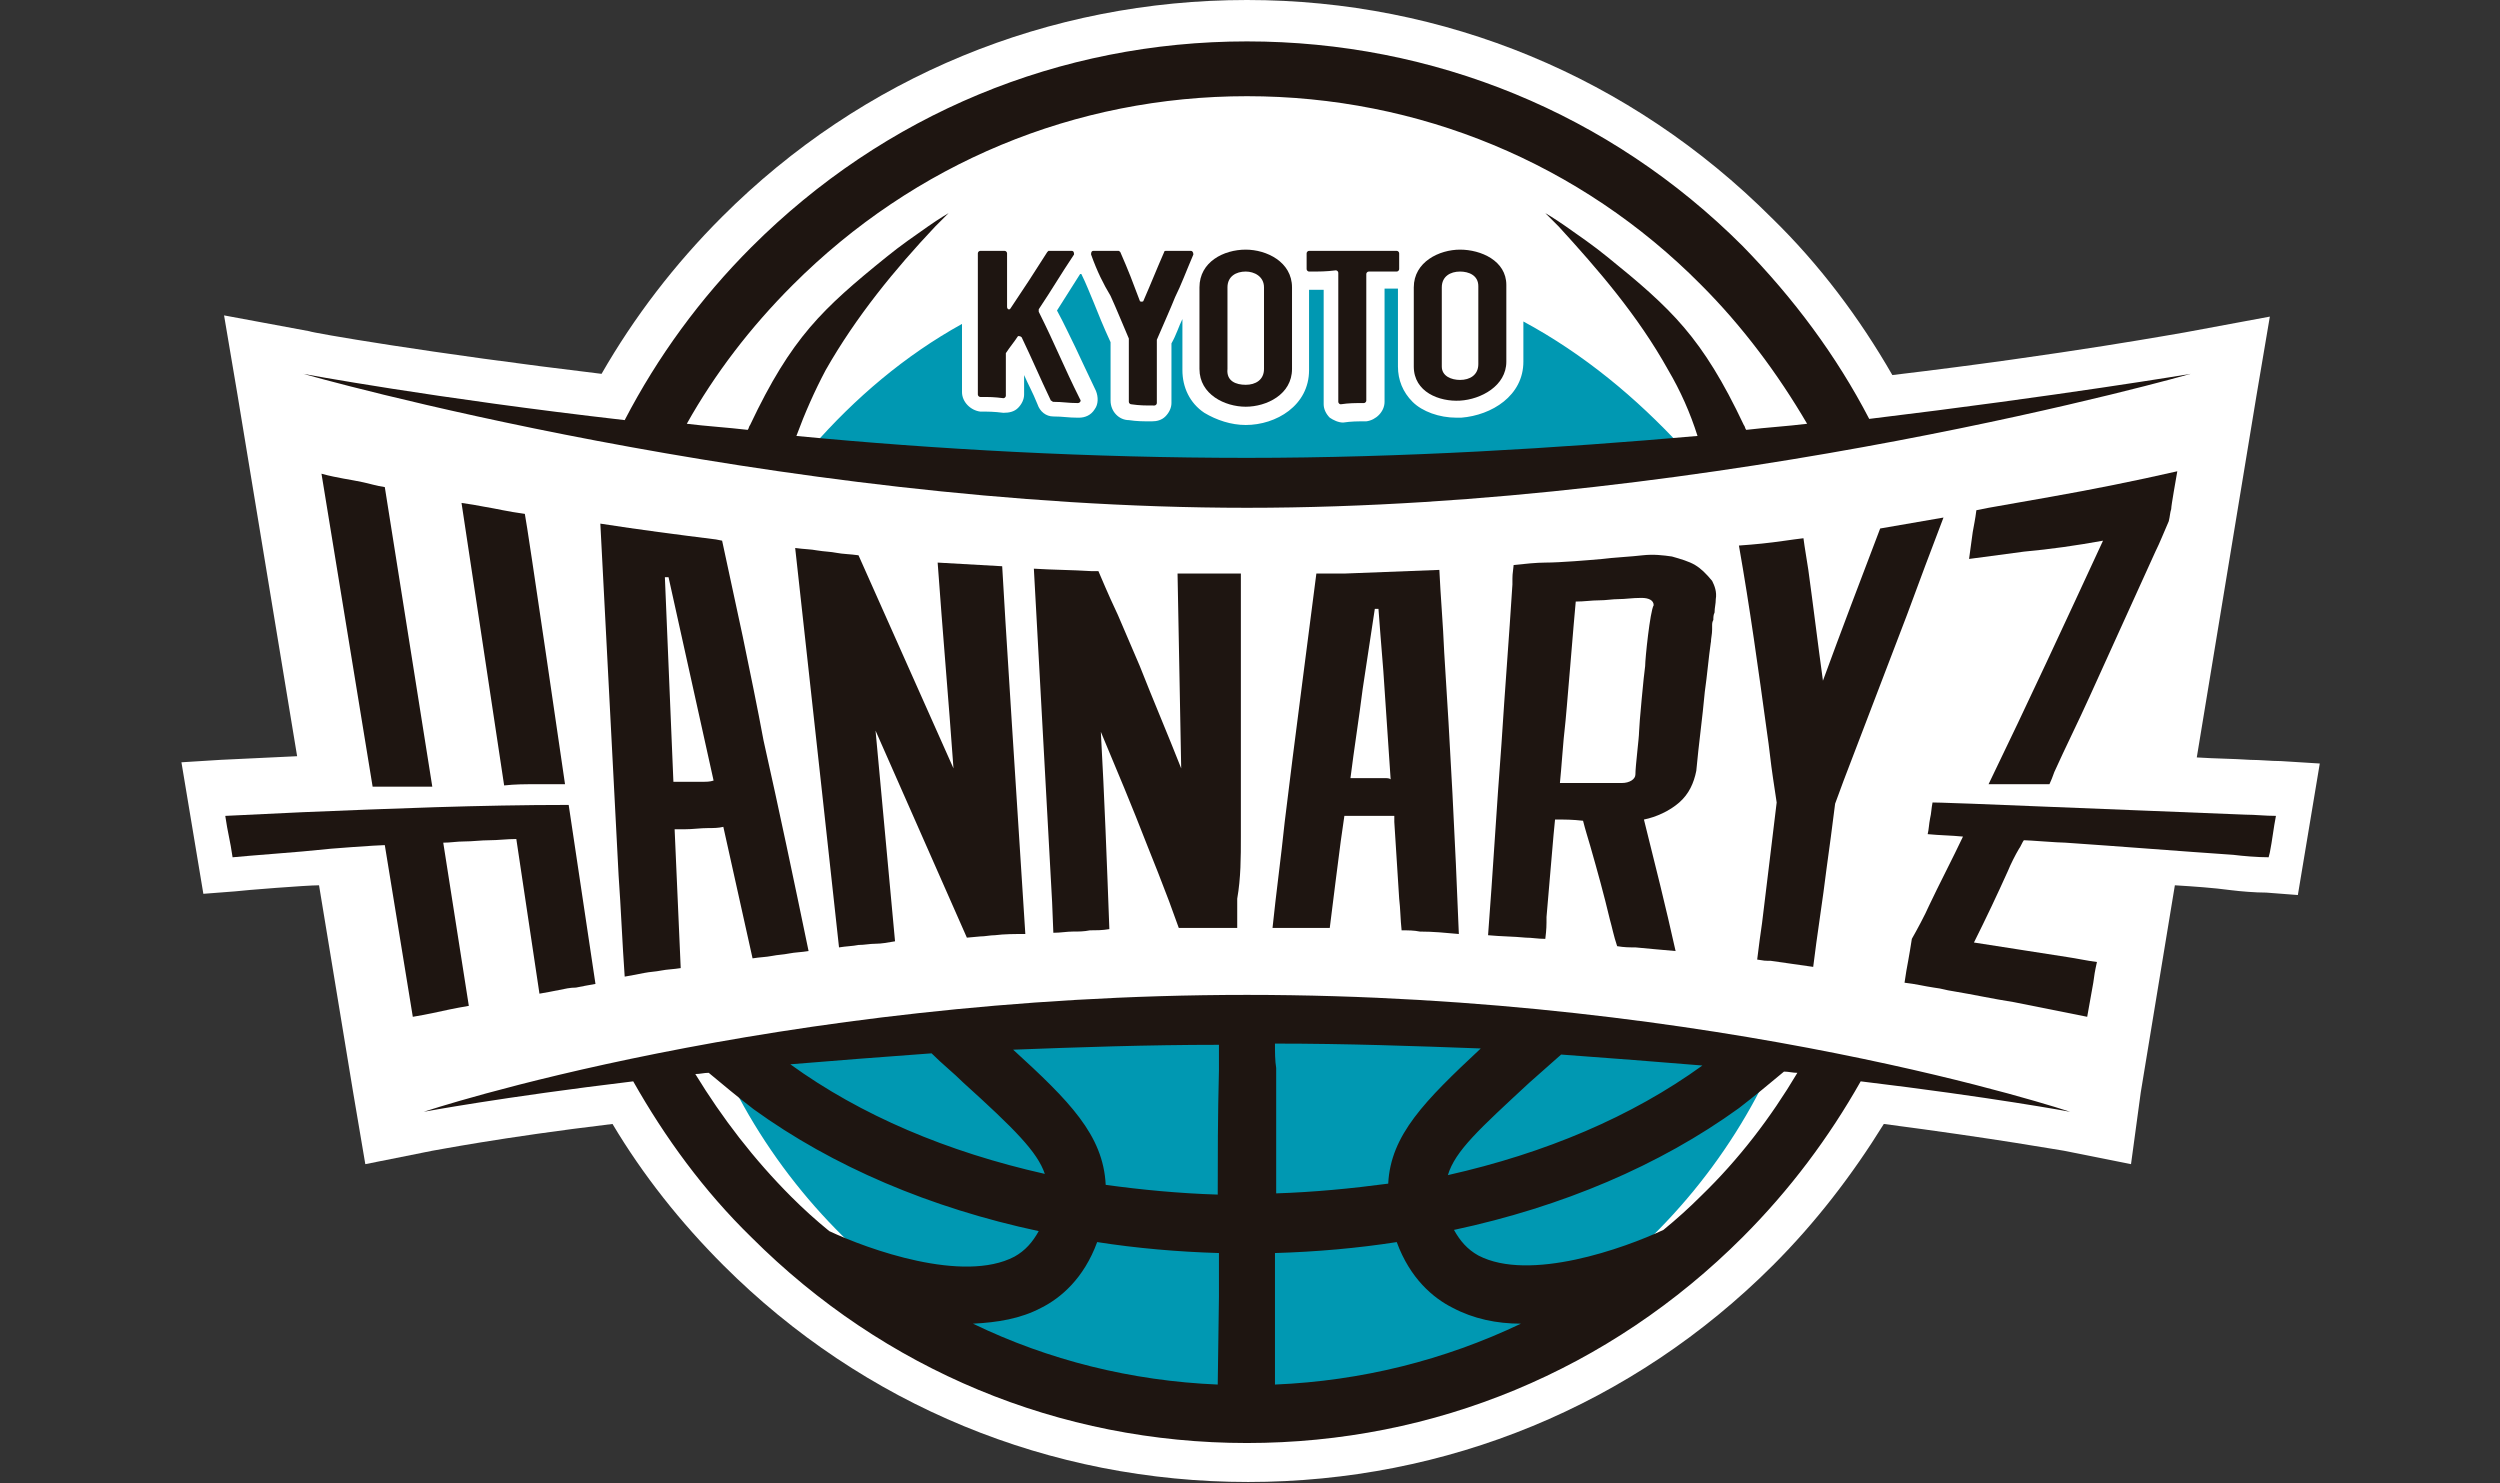 <?xml version="1.0" encoding="utf-8"?>
<!-- Generator: Adobe Illustrator 25.4.1, SVG Export Plug-In . SVG Version: 6.00 Build 0)  -->
<svg version="1.1" id="レイヤー_1" xmlns="http://www.w3.org/2000/svg" xmlns:xlink="http://www.w3.org/1999/xlink" x="0px"
	 y="0px" viewBox="0 0 205.3 121.8" style="enable-background:new 0 0 205.3 121.8;" xml:space="preserve">
<rect x="0" y="0" width="205.3" height="121.8" fill="#333333" stroke="none"/>
<style type="text/css">
	.st0{fill:#FFFFFF;}
	.st1{fill:#0098B2;}
	.st2{fill:#1E1511;}
</style>
<g id="濃背景_x5F_京都ハンナリーズ_00000142160010663515905990000015820312256821300612_">
	<g>
		<path class="st0" d="M175.8,89.7l2.8-17c1.6,0.1,3.1,0.2,4.6,0.4c0.8,0.1,2,0.2,2.9,0.2l2.6,0.2l1.8-10.8l-3.2-0.2
			c-0.8,0-1.7-0.1-2.5-0.1c-1.5-0.1-2.9-0.1-4.4-0.2l0,0l4.9-29.7l1.1-6.5l-7,1.3c-0.1,0-9.7,1.8-24,3.5c-2.7-4.7-6-9.1-9.9-12.9
			C133.9,6.3,118.6,0,102.4,0h0C86.1,0,70.8,6.3,59.3,17.8c-3.9,3.9-7.2,8.2-9.9,12.9c-14.2-1.7-23.9-3.4-24-3.5l-7-1.3l1.1,6.5
			l4.9,29.7l0,0c-2.1,0.1-4.2,0.2-6.3,0.3l-3.2,0.2l1.8,10.8l2.6-0.2c0.8-0.1,5.9-0.5,6.9-0.5l2.8,17l1,5.9l5.5-1.1
			c0.1,0,5.6-1.1,14.8-2.2c2.5,4.2,5.6,8.1,9.1,11.6c11.5,11.5,26.8,17.8,43.1,17.8c16.3,0,31.6-6.3,43.1-17.8
			c3.5-3.5,6.5-7.4,9.1-11.6c9.2,1.2,14.7,2.2,14.8,2.2l5.5,1.1L175.8,89.7z"/>
		<g>
			<g>
				<path class="st0" d="M102.7,38.8c17.4,0,34.7-1.7,48.6-3.5C142,17.7,123.6,5.7,102.4,5.7c-21.2,0-39.6,12-48.8,29.5
					C67.5,37.1,85.1,38.8,102.7,38.8z"/>
				<path class="st0" d="M102.7,84.3c-19.4,0-36.4,1.7-48.5,3.5c9.4,16.9,27.5,28.3,48.2,28.3c20.7,0,38.8-11.5,48.2-28.4
					C138.6,86,121.8,84.3,102.7,84.3z"/>
			</g>
			<g>
				<g>
					<path class="st1" d="M125.1,26.4v3.3c0,2.8-2.6,4.4-5.1,4.6c-0.1,0-0.3,0-0.4,0c-1.4,0-2.8-0.5-3.6-1.3
						c-0.8-0.8-1.2-1.8-1.2-2.9l0-6.4c0,0,0,0,0,0l-1.1,0l0,9.3c0,0.8-0.7,1.5-1.5,1.6c-0.8,0-1.2,0-1.9,0.1c0,0,0,0,0,0
						c-0.4,0-0.8-0.2-1.1-0.4c-0.3-0.3-0.5-0.7-0.5-1.1l0-9.4l-1.1,0c0,0,0,0,0,0c0,0,0,0-0.1,0l0,6.6c0,2.9-2.7,4.5-5.2,4.5
						c0,0,0,0,0,0c-1.2,0-2.4-0.4-3.4-1c-1.2-0.8-1.8-2.1-1.8-3.5l0-4.2c-0.3,0.6-0.5,1.3-0.9,2l0,4.9c0,0.4-0.2,0.8-0.5,1.1
						c-0.3,0.3-0.7,0.4-1.1,0.4c0,0,0,0,0,0c-0.8,0-1.2,0-1.9-0.1c-0.8,0-1.5-0.7-1.5-1.6l0-4.8c-0.6-1.3-1-2.3-1.4-3.3
						c-0.3-0.7-0.6-1.5-1-2.3c0,0,0,0-0.1,0c-0.7,1.1-1.2,1.9-1.9,3c0.6,1.1,1,2,1.5,3c0.5,1.1,1,2.1,1.7,3.6
						c0.2,0.5,0.2,1.1-0.1,1.5c-0.3,0.5-0.8,0.7-1.3,0.7c0,0,0,0-0.1,0c-0.8,0-1.2-0.1-2-0.1c-0.6,0-1.1-0.4-1.3-1
						c-0.4-1-0.8-1.7-1.1-2.4l0,1.6c0,0.4-0.2,0.8-0.5,1.1c-0.3,0.3-0.7,0.4-1.2,0.4c-0.8-0.1-1.2-0.1-1.9-0.1
						c-0.8-0.1-1.5-0.8-1.5-1.6v-5.6c-4.7,2.6-8.8,6.1-12.3,10.1c11.1,1.2,23.5,2,36,2c12.2,0,24.4-0.8,35.4-2
						C134.4,32.7,130.1,29.1,125.1,26.4z"/>
				</g>
				<path class="st1" d="M102.7,84.3c-16.9,0-31.9,1.3-43.5,2.8c7.4,16.5,24,28.1,43.2,28.1c19.3,0,35.9-11.6,43.3-28.1
					C134.1,85.6,119.3,84.3,102.7,84.3z"/>
			</g>
		</g>
		<g>
			<g>
				<g>
					<path class="st2" d="M118.2,46.8c-2.6,0.1-5.2,0.2-7.8,0.3c-0.7,0-1.5,0-2.3,0c-0.1,0.9-2,15.3-2.6,20.4
						c-0.3,2.9-0.7,5.8-1,8.7c1,0,2,0,3,0c0.5,0,1.1,0,1.7,0c0.1-0.9,0.9-7.1,0.9-7.1c0.1-0.7,0.2-1.4,0.3-2.1c0.4,0,0.8,0,1.2,0
						c0.7,0,1.3,0,2,0c0.3,0,0.6,0,0.9,0c0,0.2,0,0.3,0,0.5l0.4,6.3c0.1,0.8,0.1,1.7,0.2,2.6c0.6,0,1,0,1.5,0.1
						c1.1,0,2.1,0.1,3.2,0.2c-0.3-7.7-0.7-15.4-1.2-23.1C118.5,51.2,118.3,49,118.2,46.8z M113.7,63.9c-0.7,0-1.3,0-2,0
						c-0.3,0-0.5,0-0.8,0c0.3-2.4,0.7-4.9,1-7.3c0.3-2,1-6.6,1-6.6c0.1,0,0.2,0,0.3,0c0,0,0.3,4,0.4,5.1c0.2,3,0.4,5.9,0.6,8.9
						C114.1,63.9,113.9,63.9,113.7,63.9z"/>
					<path class="st2" d="M139.2,46.4c-0.5-0.3-1.2-0.5-1.9-0.7c-0.7-0.1-1.5-0.2-2.4-0.1c-0.8,0.1-2.6,0.2-3.3,0.3
						c-1.1,0.1-3.5,0.3-4.7,0.3c-0.7,0-1.7,0.1-2.6,0.2c-0.1,0.9-0.1,0.7-0.1,1.6c-0.3,4.7-0.6,8.4-0.9,13.1
						c-0.4,5.2-0.7,10.5-1.1,15.7c1,0.1,2.1,0.1,3.1,0.2c0.5,0,1,0.1,1.6,0.1c0.1-0.8,0.1-1.1,0.1-1.8c0.2-2.2,0.6-7.2,0.7-8
						c0.9,0,1.4,0,2.3,0.1c0.2,0.8,0.4,1.4,0.6,2.1c0.6,2.1,1.1,3.9,1.6,6c0.2,0.7,0.3,1.3,0.6,2.2c0.6,0.1,1,0.1,1.5,0.1
						c1.1,0.1,2.1,0.2,3.3,0.3c-0.8-3.6-1.7-7.2-2.6-10.8c1-0.2,2.1-0.7,2.9-1.4c0.8-0.7,1.2-1.6,1.4-2.6c0.2-2.2,0.5-4.3,0.7-6.5
						c0.2-1.4,0.3-2.7,0.5-4.1l0,0.1c0-0.4,0.1-0.7,0.1-1.1c0-0.1,0-0.2,0-0.3c0-0.2,0-0.3,0.1-0.5c0-0.2,0-0.4,0.1-0.6
						c0-0.4,0.1-0.7,0.1-1.1c0.1-0.6-0.1-1.1-0.3-1.5C140.1,47.1,139.7,46.7,139.2,46.4z M135.1,54.7c-0.1,0.6-0.5,4.9-0.5,5.4
						s-0.3,2.8-0.3,3.5c0,0.4-0.5,0.7-1.1,0.7c-0.7,0-1.2,0-1.8,0c-0.5,0-1,0-1.5,0c-0.5,0-1.1,0-1.8,0c0.1-0.9,0.3-3.8,0.4-4.5
						c0.1-0.7,0.8-9.5,0.9-10.4c0.7,0,1.3-0.1,1.9-0.1c0.6,0,1.1-0.1,1.6-0.1c0.6,0,1.1-0.1,1.9-0.1c0.6,0,1,0.2,1,0.6
						C135.5,50.2,135.1,54.1,135.1,54.7z M140.5,51l0,0.2c0,0,0-0.1,0-0.1C140.5,51,140.5,51,140.5,51z"/>
					<path class="st2" d="M77,46.2c0.4,5.6,0.9,11.3,1.3,16.9c-1.3-2.9-7.8-17.5-7.8-17.5c-0.7-0.1-1.3-0.1-1.8-0.2
						c-0.5-0.1-1-0.1-1.6-0.2c-0.5-0.1-1.1-0.1-1.8-0.2c1.1,9.9,3.6,32.8,3.6,32.8c0.6-0.1,1.1-0.1,1.6-0.2c0.5,0,0.9-0.1,1.4-0.1
						c0.5,0,1-0.1,1.6-0.2L71.9,60c2.5,5.7,5,11.3,7.5,17l1.1-0.1c0.4,0,0.8-0.1,1.2-0.1c0.8-0.1,1.6-0.1,2.5-0.1
						c-0.5-7.8-1.8-28-1.9-30.2C80.5,46.4,78.7,46.3,77,46.2z"/>
					<path class="st2" d="M101.9,68.7c0-3.4,0-6.7,0-10.1c0-3.8,0-7.7,0-11.5c-1.7,0-3.5,0-5.2,0c0.1,5.3,0.2,10.7,0.3,16
						c-1.1-2.8-2.3-5.6-3.4-8.4c-0.6-1.4-1.2-2.8-1.8-4.2c-0.2-0.4-0.4-0.9-0.6-1.3c0,0-0.8-1.8-1-2.3c-0.2,0-0.4,0-0.6,0
						c-1.6-0.1-3.1-0.1-4.7-0.2c0.5,9.1,1,18.3,1.5,27.4l0.1,2.5c0.6,0,1.1-0.1,1.6-0.1c0.5,0,0.9,0,1.4-0.1c0.5,0,1,0,1.6-0.1
						c-0.2-5.4-0.4-10.8-0.7-16.2c1.3,3.1,2.6,6.2,3.8,9.3c0.6,1.5,1.2,3,1.8,4.6l0.8,2.2c0.6,0,1.2,0,1.7,0c0.5,0,1,0,1.4,0
						c0.5,0,1,0,1.7,0l0-2.4C101.9,72.1,101.9,70.4,101.9,68.7z"/>
					<path class="st2" d="M61,52.3c-0.3-1.4-1.7-7.9-1.7-7.9l-0.5-0.1c-3.2-0.4-6.3-0.8-9.5-1.3c0.5,9.6,1,19.2,1.5,28.9
						c0.2,2.8,0.3,5.5,0.5,8.3c0.6-0.1,1.1-0.2,1.6-0.3c0.5-0.1,0.9-0.1,1.4-0.2c0.5-0.1,1-0.1,1.6-0.2l-0.5-11.4c0.3,0,0.5,0,0.8,0
						c0.7,0,1.3-0.1,2-0.1c0.4,0,0.8,0,1.2-0.1l2.4,10.8c0.6-0.1,1.1-0.1,1.6-0.2c0.5-0.1,0.9-0.1,1.4-0.2c0.5-0.1,1-0.1,1.6-0.2
						c-1.2-5.8-2.4-11.5-3.7-17.3C62.2,58.1,61.6,55.2,61,52.3z M57.7,64.2c-0.7,0-1.3,0-2,0c-0.1,0-0.3,0-0.4,0l-0.7-16.8
						c0.1,0,0.2,0,0.3,0l3.7,16.7C58.3,64.2,58,64.2,57.7,64.2z"/>
					<path class="st2" d="M154.4,43.4c-1.6,4.2-3.2,8.4-4.7,12.5c-0.4-2.9-0.8-6.2-1.2-9.1c-0.1-0.7-0.3-1.8-0.4-2.6
						c-0.7,0.1-0.9,0.1-1.5,0.2c-1.4,0.2-2.4,0.3-3.8,0.4c0.9,5.1,1.6,10.2,2.3,15.3c0.2,1.3,0.3,2.5,0.5,3.8l0.3,2
						c-0.1,0.9-0.9,7.4-1.2,9.9c-0.1,0.7-0.3,2.1-0.4,3c0.6,0.1,0.6,0.1,1.1,0.1c1.3,0.2,2.2,0.3,3.5,0.5c0.3-2.5,0.8-5.6,1.1-8.1
						c0.1-0.7,0.6-4.4,0.7-5.3c0.3-0.8,0.4-1.1,0.7-1.9c1.8-4.7,3.4-8.9,5.2-13.6c1-2.7,2-5.4,3-8C157.9,42.8,156.1,43.1,154.4,43.4
						z"/>
					<path class="st2" d="M184.4,66.9c-7.5-0.3-15-0.6-22.5-0.9c-0.4,0-2.5-0.1-3.2-0.1c-0.1,0.5-0.1,0.9-0.2,1.3
						c-0.1,0.5-0.1,0.9-0.2,1.3c1,0.1,1.9,0.1,2.9,0.2c-0.8,1.7-2,4-2.8,5.7c-0.3,0.7-1,2-1.4,2.7c-0.1,0.7-0.2,1.2-0.3,1.8
						c-0.1,0.5-0.2,1.1-0.3,1.8c0.9,0.1,1.7,0.3,2.4,0.4c0.8,0.1,0.9,0.2,1.6,0.3c1.8,0.3,3.1,0.6,5,0.9c2,0.4,4,0.8,6,1.2
						c0.2-1.1,0.3-1.7,0.5-2.8c0.1-0.7,0.1-0.8,0.3-1.7c-0.8-0.1-1.7-0.3-2.4-0.4c-2.5-0.4-5.2-0.8-7.7-1.2c1-2,1.9-3.9,2.8-5.9
						c0.2-0.5,0.6-1.3,0.9-1.8c0.1-0.1,0.3-0.6,0.4-0.7c0.4,0,2.8,0.2,3.4,0.2c4.4,0.3,9.4,0.7,13.8,1c0.8,0.1,2,0.2,2.9,0.2
						l0.1-0.4c0.2-1,0.3-2,0.5-3C186,67,185.2,66.9,184.4,66.9z"/>
					<path class="st2" d="M172.7,44.4c-3.1,6.7-6.2,13.4-9.4,20c0.2,0,0.4,0,0.5,0c0.8,0,1.5,0,2.2,0c0.7,0,2.2,0,2.3,0
						c0.1-0.2,0.3-0.7,0.4-1c0.9-2,2-4.2,2.9-6.2c1.8-4,3.6-7.9,5.4-11.9c0.4-0.8,0.7-1.6,1.1-2.5c0.1-0.4,0.1-0.7,0.2-1
						c0-0.3,0.4-2.5,0.5-3.1c-3.5,0.8-7,1.5-10.4,2.1c-1.7,0.3-3.4,0.6-5.1,0.9l-1,0.2c-0.1,0.8-0.2,1.2-0.3,1.8
						c-0.1,0.8-0.2,1.4-0.3,2.2c1.5-0.2,3-0.4,4.5-0.6C168.4,45.1,170.5,44.8,172.7,44.4z"/>
					<path class="st2" d="M33.2,64.6c0.7,0,2.2,0,2.3,0L31.6,40c-0.7-0.1-1.3-0.3-1.8-0.4s-1-0.2-1.6-0.3c-0.5-0.1-1.1-0.2-1.8-0.4
						l4.2,25.7C30.9,64.6,32.5,64.6,33.2,64.6z"/>
					<path class="st2" d="M43.9,64.4c0.8,0,1.7,0,2.5,0c0,0-3.1-21.3-3.3-22.2c-0.7-0.1-1.3-0.2-1.8-0.3c-0.5-0.1-1-0.2-1.6-0.3
						c-0.5-0.1-1.1-0.2-1.8-0.3l3.5,23.2C42.3,64.4,43.1,64.4,43.9,64.4z"/>
					<path class="st2" d="M24.8,66.7c-2.1,0.1-4.2,0.2-6.3,0.3c0.1,0.7,0.2,1.2,0.3,1.7c0.1,0.5,0.2,1,0.3,1.7
						c0.9-0.1,6.3-0.5,7-0.6c0.7-0.1,5-0.4,5.5-0.4l2.3,14.1c0.6-0.1,1.1-0.2,1.6-0.3c0.5-0.1,0.9-0.2,1.4-0.3
						c0.5-0.1,1-0.2,1.6-0.3l-2.1-13.4c0.6,0,1.1-0.1,1.7-0.1c0.7,0,1.4-0.1,2.1-0.1c0.7,0,1.4-0.1,2.2-0.1c0,0,0,0,0,0l1.9,12.7
						c0.6-0.1,1.1-0.2,1.6-0.3c0.5-0.1,0.9-0.2,1.4-0.2c0.5-0.1,1-0.2,1.6-0.3l-2.2-14.7C39.4,66.1,32.1,66.4,24.8,66.7z"/>
				</g>
				<g>
					<path class="st2" d="M170,91.3c0,0-28.7-9.6-67.6-9.6s-67.6,9.6-67.6,9.6s6.4-1.2,17.2-2.5c2.6,4.6,5.8,9,9.7,12.8
						c10.9,10.9,25.3,16.9,40.7,16.9c0,0,0,0,0,0c15.4,0,29.8-6,40.7-16.9c3.9-3.9,7.1-8.2,9.7-12.8C163.6,90.1,170,91.3,170,91.3z
						 M104.7,85.7c5.9,0,11.5,0.2,16.9,0.4c-4.6,4.3-7.4,7.1-7.6,11.1c-3,0.4-6.1,0.7-9.2,0.8c0-3,0-6.4,0-10.3
						C104.7,87.1,104.7,86.4,104.7,85.7z M125.6,88.9c0.8-0.7,1.7-1.5,2.6-2.3c4.1,0.3,8,0.6,11.6,0.9c-5.8,4.2-12.9,7.2-20.9,9
						C119.5,94.5,121.5,92.7,125.6,88.9z M100,98.1c-3.2-0.1-6.3-0.4-9.2-0.8c-0.2-4.1-3-6.9-7.6-11.1c5.3-0.2,11-0.4,16.9-0.4
						c0,0.7,0,1.4,0,2.1C100,91.7,100,95.1,100,98.1z M79.1,88.9c4.2,3.8,6.1,5.7,6.7,7.5c-8-1.8-15.1-4.8-20.9-9
						c3.6-0.3,7.5-0.6,11.6-0.9C77.4,87.4,78.3,88.1,79.1,88.9z M68.1,101.1c-1.1-0.9-2.1-1.8-3.1-2.8c-3.1-3.1-5.7-6.5-7.9-10.1
						c0.4,0,0.7-0.1,1.1-0.1c1.2,1,2.4,2,3.7,3c6.5,4.7,14.5,8.1,23.4,10c-0.5,0.9-1.1,1.6-2,2.1C79.1,105.4,71.3,102.6,68.1,101.1z
						 M100,113.7c-7.1-0.3-13.9-2-20.1-5c2-0.1,3.9-0.4,5.6-1.3c1.6-0.8,3.5-2.4,4.6-5.4c3.2,0.5,6.6,0.8,10,0.9c0,1.3,0,2.5,0,3.6
						L100,113.7z M104.7,113.7l0-7.2c0-1.1,0-2.3,0-3.6c3.4-0.1,6.8-0.4,10-0.9c1.1,3,3,4.6,4.6,5.4c1.7,0.9,3.6,1.3,5.6,1.3
						C118.6,111.7,111.8,113.4,104.7,113.7z M139.7,98.2c-1,1-2,1.9-3.1,2.8c-3.2,1.5-11,4.3-15.2,2.1c-0.9-0.5-1.5-1.2-2-2.1
						c8.9-1.9,16.9-5.3,23.4-10c1.3-1,2.5-2,3.7-3c0.4,0,0.7,0.1,1.1,0.1C145.4,91.8,142.8,95.2,139.7,98.2z"/>
					<path class="st2" d="M153.5,34.4c-2.7-5.2-6.2-9.9-10.4-14.2C132.2,9.3,117.7,3.4,102.4,3.4c0,0,0,0,0,0
						c-15.4,0-29.8,6-40.7,16.9c-4.2,4.2-7.7,9-10.4,14.2c-15.7-1.8-26.4-3.8-26.4-3.8s38.5,11,77.5,11c39,0,77.5-11,77.5-11
						S169.2,32.5,153.5,34.4z M65.4,35.8c0.7-1.9,1.5-3.7,2.4-5.4c2.5-4.4,5.7-8.3,9-11.8c0.2-0.2,0.9-0.9,1.1-1.1
						c0,0-0.7,0.4-1.7,1.1c-1,0.7-2.3,1.6-3.4,2.5c-2.6,2.1-4.6,3.8-6.3,5.8c-1.7,2-3.2,4.4-4.9,8c-0.1,0.1-0.1,0.3-0.2,0.4
						c-1.7-0.2-3.4-0.3-5-0.5c2.3-4.1,5.2-7.9,8.7-11.4c10-10,23.2-15.5,37.3-15.5c0,0,0,0,0,0c14.1,0,27.4,5.5,37.3,15.5
						c3.4,3.4,6.3,7.3,8.7,11.4c-1.6,0.2-3.3,0.3-5,0.5c-0.1-0.1-0.1-0.3-0.2-0.4c-1.7-3.6-3.2-6-4.9-8c-1.7-2-3.7-3.7-6.3-5.8
						c-1.1-0.9-2.4-1.8-3.4-2.5c-1-0.7-1.7-1.1-1.7-1.1c0.2,0.2,0.9,0.9,1.1,1.1c3.2,3.5,6.5,7.3,9,11.8c1,1.7,1.8,3.5,2.4,5.4
						c-11.4,1-24.2,1.8-37,1.8C89.6,37.6,76.8,36.9,65.4,35.8z"/>
				</g>
			</g>
			<g>
				<g>
					<g>
						<path class="st2" d="M82.5,20.6c0.1,0,0.2,0.1,0.2,0.2c0,1.8,0,2.6,0,4.4c0,0.2,0.2,0.3,0.3,0.1c1.2-1.8,1.8-2.7,3-4.6
							c0,0,0.1-0.1,0.1-0.1c0.7,0,1.1,0,1.9,0c0.2,0,0.2,0.2,0.2,0.3c-1.2,1.8-1.7,2.7-2.9,4.5c0,0,0,0.1,0,0.2
							c0.7,1.4,1.2,2.5,1.7,3.6c0.5,1.1,1,2.2,1.7,3.6c0.1,0.1,0,0.3-0.2,0.3c-0.8,0-1.2-0.1-2-0.1c-0.1,0-0.1-0.1-0.2-0.1
							c-1-2.1-1.4-3.1-2.4-5.2c-0.1-0.1-0.2-0.1-0.3-0.1c-0.4,0.6-0.6,0.8-1,1.4c0,0,0,0.1,0,0.1c0,1.4,0,2,0,3.4
							c0,0.1-0.1,0.2-0.2,0.2c-0.8-0.1-1.1-0.1-1.9-0.1c-0.1,0-0.2-0.1-0.2-0.2c0-2.3,0-4,0-5.8c0-1.7,0-3.5,0-5.8
							c0-0.1,0.1-0.2,0.2-0.2C81.3,20.6,81.7,20.6,82.5,20.6z"/>
						<path class="st2" d="M89.6,20.9c0-0.1,0-0.3,0.2-0.3c0.8,0,1.2,0,2,0c0.1,0,0.1,0,0.2,0.1c0.7,1.6,1,2.4,1.6,4
							c0,0.1,0.3,0.1,0.3,0c0.7-1.6,1-2.4,1.7-4c0-0.1,0.1-0.1,0.2-0.1c0.8,0,1.2,0,2,0c0.1,0,0.2,0.1,0.2,0.3
							c-0.6,1.4-1,2.5-1.5,3.5c-0.4,1-0.9,2.1-1.5,3.5c0,0,0,0,0,0.1c0,2.1,0,3.1,0,5.1c0,0.1-0.1,0.2-0.2,0.2c-0.8,0-1.2,0-1.9-0.1
							c-0.1,0-0.2-0.1-0.2-0.2c0-2,0-3.1,0-5.1c0,0,0,0,0-0.1c-0.6-1.4-1-2.4-1.5-3.5C90.6,23.3,90.1,22.3,89.6,20.9z"/>
						<path class="st2" d="M102.3,20.5c1.7,0,3.8,1,3.8,3.1c0,2.7,0,4,0,6.7c0,2.1-2.1,3.1-3.8,3.1c-1.7,0-3.8-1-3.8-3.1
							c0-2.7,0-4,0-6.7C98.5,21.5,100.5,20.5,102.3,20.5z M102.3,31.6c0.8,0,1.5-0.4,1.5-1.3c0-2.7,0-4,0-6.7c0-0.9-0.8-1.3-1.5-1.3
							c-0.8,0-1.5,0.4-1.5,1.3c0,2.7,0,4,0,6.7C100.7,31.3,101.5,31.6,102.3,31.6z"/>
						<path class="st2" d="M107.5,22.3c-0.1,0-0.2-0.1-0.2-0.2c0-0.5,0-0.8,0-1.3c0-0.1,0.1-0.2,0.2-0.2c1.4,0,2.5,0,3.6,0
							c1.1,0,2.2,0,3.6,0c0.1,0,0.2,0.1,0.2,0.2c0,0.5,0,0.8,0,1.3c0,0.1-0.1,0.2-0.2,0.2c-0.9,0-1.4,0-2.3,0
							c-0.1,0-0.2,0.1-0.2,0.2c0,2.1,0,3.7,0,5.2c0,1.6,0,3.1,0,5.2c0,0.1-0.1,0.2-0.2,0.2c-0.8,0-1.2,0-1.9,0.1
							c-0.1,0-0.2-0.1-0.2-0.2c0-2.1,0-3.7,0-5.3c0-1.6,0-3.2,0-5.3c0-0.1-0.1-0.2-0.2-0.2C108.9,22.3,108.4,22.3,107.5,22.3z"/>
						<path class="st2" d="M119.9,20.5c1.7,0,3.8,0.9,3.8,2.9c0,2.5,0,3.8,0,6.3c0,2-2.1,3.1-3.8,3.2c-1.7,0.1-3.8-0.7-3.8-2.8
							c0-2.6,0-3.9,0-6.5C116.1,21.5,118.2,20.5,119.9,20.5z M119.9,31.2c0.8,0,1.5-0.4,1.5-1.3c0-2.6,0-3.8,0-6.4
							c0-0.9-0.8-1.2-1.5-1.2c-0.8,0-1.5,0.4-1.5,1.3c0,2.6,0,3.9,0,6.5C118.4,30.9,119.2,31.2,119.9,31.2z"/>
					</g>
				</g>
			</g>
		</g>
	</g>
</g>
</svg>
